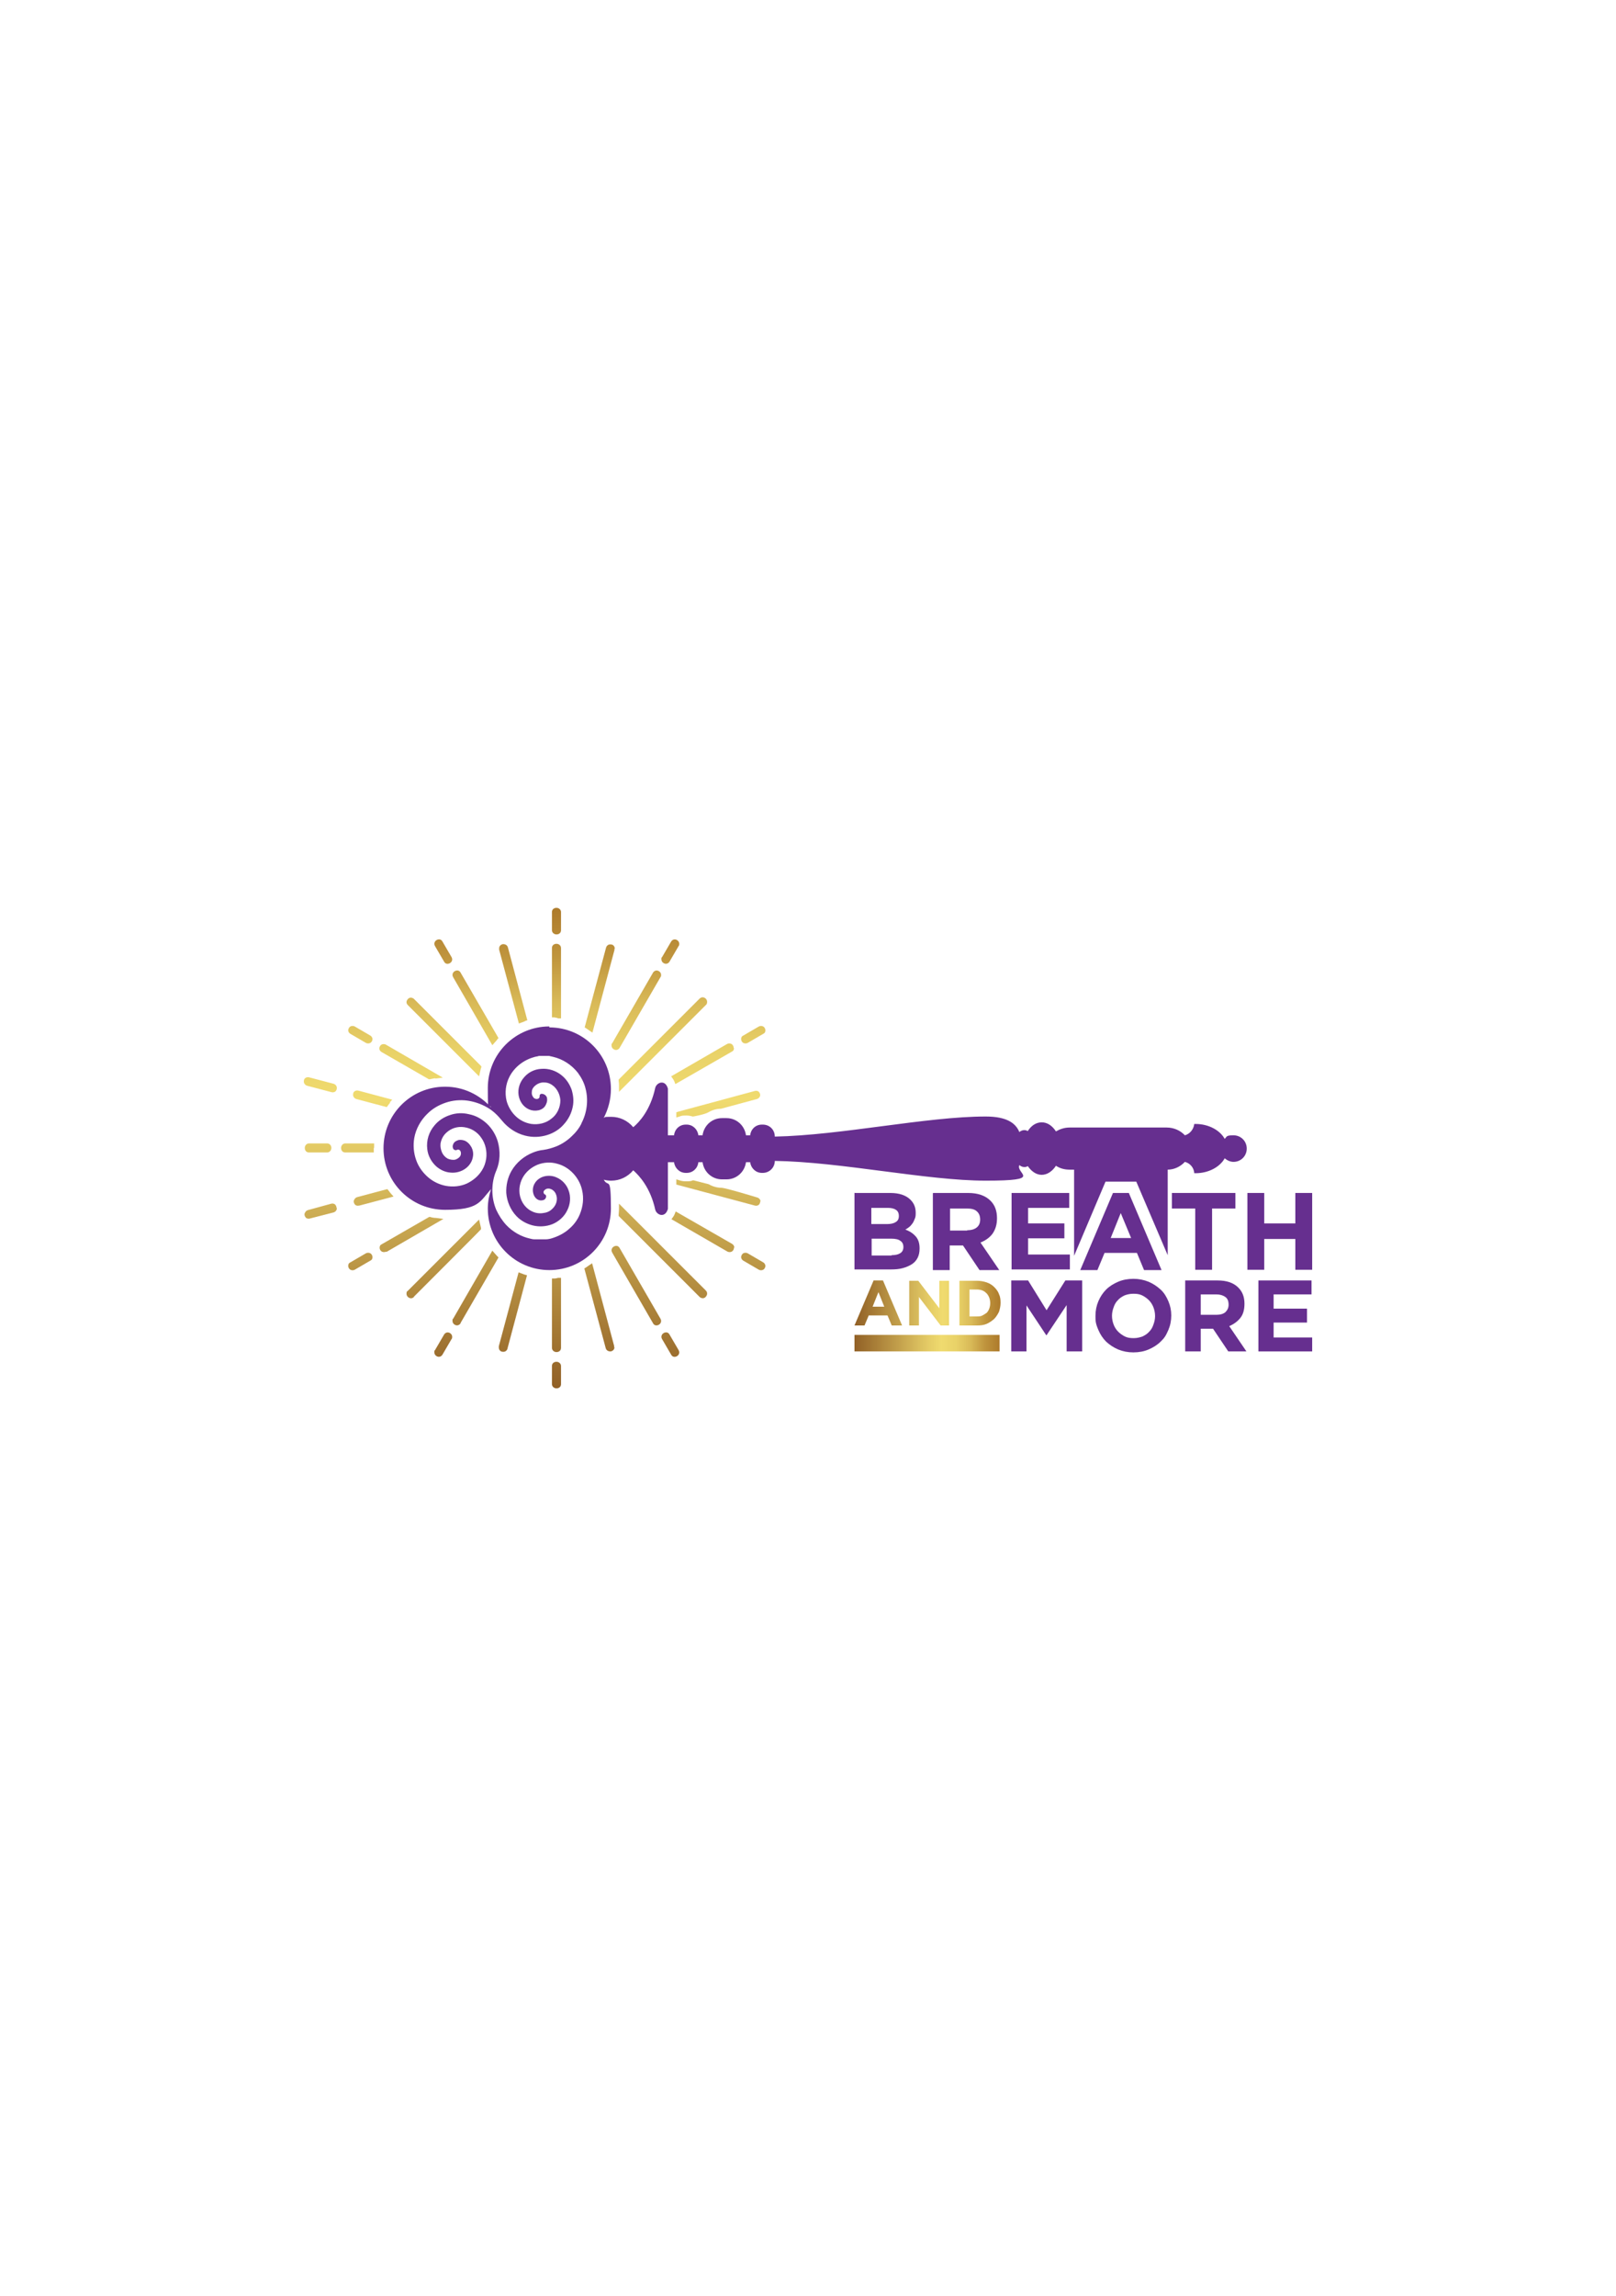<?xml version="1.0" encoding="UTF-8"?>
<svg data-bbox="93.8 280.2 311.3 148.3" viewBox="0 0 498.9 708.7" xmlns:xlink="http://www.w3.org/1999/xlink" xmlns="http://www.w3.org/2000/svg" data-type="ugc">
    <g>
        <defs>
            <linearGradient gradientUnits="userSpaceOnUse" y2="402.1" x2="309" y1="402.1" x1="263.9" id="2638300b-7154-460b-b5b9-244dfb9532c4">
                <stop stop-color="#916026" offset="0"/>
                <stop stop-color="#c29f4b" offset=".3"/>
                <stop stop-color="#e3ca65" offset=".5"/>
                <stop stop-color="#f0db6f" offset=".6"/>
                <stop stop-color="#e9d268" offset=".7"/>
                <stop stop-color="#d9ba58" offset=".8"/>
                <stop stop-color="#bf943d" offset=".9"/>
                <stop stop-color="#ad7a2b" offset="1"/>
            </linearGradient>
            <linearGradient xlink:href="#2638300b-7154-460b-b5b9-244dfb9532c4" y2="414.5" x2="308.6" y1="414.5" x1="263.8" id="61cc12c1-e1eb-4394-8b9c-e22f8ef630aa"/>
            <linearGradient xlink:href="#2638300b-7154-460b-b5b9-244dfb9532c4" gradientTransform="rotate(-90 577.85 351.95)" y2="-60.8" x2="649.6" y1="-60.8" x1="501.3" id="dfc404ba-3985-4f55-97c7-ba0eaee39a0e"/>
        </defs>
        <path d="M263.9 368.2h11c2.7 0 4.8.7 6.2 2.1 1.1 1.1 1.6 2.4 1.6 4 0 .7 0 1.3-.3 1.9-.2.5-.4 1-.7 1.4s-.6.8-1 1.1-.8.6-1.2.8c1.4.5 2.4 1.2 3.2 2.1s1.2 2.1 1.2 3.7c0 1.2-.2 2.1-.6 2.9s-1 1.5-1.8 2-1.7.9-2.8 1.2-2.3.4-3.6.4h-11.3v-23.7Zm9.9 9.6q1.8 0 2.7-.6c.7-.4 1-1 1-1.9s-.3-1.5-.9-1.9-1.4-.6-2.5-.6H269v5zm1.4 9.6q1.8 0 2.7-.6c.7-.4 1-1.1 1-1.9 0-.9-.3-1.5-.9-1.9-.6-.5-1.6-.7-2.9-.7h-6v5.2h6.2Z" fill="#662f8f"/>
        <path d="M288.1 368.2h10.8q4.5 0 6.9 2.4c1.4 1.4 2 3.2 2 5.4 0 2-.5 3.5-1.4 4.8-.9 1.2-2.2 2.1-3.7 2.7l5.8 8.5h-6.1l-5.1-7.6h-4.1v7.6H288v-23.7Zm10.5 11.5q1.95 0 3-.9c.7-.6 1-1.4 1-2.4 0-1.2-.4-2-1.1-2.6s-1.7-.8-3-.8h-5.2v6.8h5.3Z" fill="#662f8f"/>
        <path d="M312.3 368.2h17.8v4.6h-12.7v4.8h11.2v4.6h-11.2v5h12.9v4.6h-18v-23.7Z" fill="#662f8f"/>
        <path d="M369 373h-7.2v-4.8h19.6v4.8h-7.2v18.9H369z" fill="#662f8f"/>
        <path d="M385.1 368.2h5.2v9.4h9.6v-9.4h5.2v23.7h-5.2v-9.5h-9.6v9.5h-5.2z" fill="#662f8f"/>
        <path fill="#662f8f" d="M312.2 395.2h5.2l5.7 9.2 5.8-9.2h5.2v21.9h-4.8v-14.3l-6.2 9.3h-.1l-6.1-9.2v14.2h-4.7z"/>
        <path d="M349.9 417.4c-1.7 0-3.2-.3-4.7-.9-1.4-.6-2.6-1.4-3.7-2.4q-1.5-1.5-2.4-3.6c-.9-2.1-.9-2.8-.9-4.4q0-2.4.9-4.5t2.4-3.6c1-1 2.3-1.8 3.7-2.4s3-.9 4.7-.9 3.2.3 4.7.9c1.4.6 2.6 1.4 3.7 2.4s1.8 2.2 2.4 3.6.9 2.8.9 4.4q0 2.4-.9 4.5c-.9 2.1-1.4 2.6-2.4 3.6s-2.3 1.8-3.7 2.4-3 .9-4.7.9m.1-4.4c1 0 1.8-.2 2.7-.5.8-.4 1.5-.8 2.1-1.5.6-.6 1-1.3 1.3-2.2.3-.8.5-1.7.5-2.6 0-1-.2-1.9-.5-2.7s-.8-1.6-1.4-2.2q-.9-.9-2.1-1.5c-.8-.4-1.7-.5-2.7-.5s-1.9.2-2.7.5c-.8.4-1.5.8-2.1 1.5-.6.6-1 1.3-1.3 2.2-.3.8-.5 1.7-.5 2.6 0 1 .2 1.9.5 2.7s.8 1.6 1.4 2.2q.9.9 2.1 1.5c.8.4 1.7.5 2.7.5m15.9-17.8h10c2.8 0 4.9.7 6.4 2.2 1.3 1.3 1.9 2.9 1.9 5 0 1.8-.4 3.3-1.3 4.4s-2 1.9-3.4 2.5l5.3 7.8h-5.6l-4.7-7h-3.8v7h-4.8zm9.7 10.6c1.2 0 2.1-.3 2.7-.8.6-.6 1-1.3 1-2.3 0-1.1-.3-1.9-1-2.4s-1.6-.8-2.8-.8h-4.8v6.3z" fill="#662f8f"/>
        <path fill="#662f8f" d="M388.5 395.2h16.4v4.3h-11.7v4.4h10.3v4.3h-10.3v4.6h11.9v4.3h-16.6z"/>
        <path d="M269.8 395.2h2.8l5.9 13.9h-3.2L274 406h-5.8l-1.3 3.1h-3.1l5.9-13.9Zm3.2 8.1-1.8-4.5-1.8 4.5h3.7Zm7.7-8h2.8l6.5 8.5v-8.5h3v13.8h-2.6l-6.7-8.8v8.8h-3zm15.5 0h5.4c1.1 0 2.1.2 3 .5s1.7.8 2.3 1.4 1.2 1.3 1.5 2.2c.4.8.5 1.7.5 2.7s-.2 1.9-.5 2.8c-.4.8-.9 1.6-1.5 2.2-.7.6-1.4 1.1-2.3 1.5s-1.9.5-3 .5h-5.4zm5.4 11c.6 0 1.2 0 1.7-.3s.9-.5 1.3-.8c.4-.4.6-.8.8-1.3s.3-1.1.3-1.7-.1-1.2-.3-1.7-.5-1-.8-1.3c-.4-.4-.8-.7-1.3-.9s-1.1-.3-1.7-.3h-2.3v8.3z" fill="url(#2638300b-7154-460b-b5b9-244dfb9532c4)"/>
        <path fill="url(#61cc12c1-e1eb-4394-8b9c-e22f8ef630aa)" d="M308.6 412v5.1h-44.8V412z"/>
        <path d="M236.3 390.7c0 .5-.3 1-.7 1.2s-.9.2-1.3 0l-4.8-2.8c-.4-.2-.7-.7-.7-1.1s.3-1 .7-1.2.9-.2 1.3 0l4.8 2.8c.4.2.7.7.7 1.1m0-72.7c0 .5-.2.9-.7 1.1l-4.8 2.8c-.4.2-.9.2-1.3 0s-.7-.7-.7-1.2.2-.9.7-1.1l4.8-2.8c.4-.2.9-.2 1.3 0s.7.7.7 1.2m-1.6 52.8c0 .4-.2.9-.5 1.1s-.7.3-1.1.2l-24.3-6.5V364l1 .3c.6.2 1.2.3 1.9.3h.3c.6 0 1.3 0 1.9-.3h.2l4.7 1.2c1.2.7 2.6 1.1 3.9 1.1s11.1 3 11.1 3c.6.2 1 .7 1 1.3Zm0-32.9c0 .6-.4 1.1-1 1.3l-11.1 3c-1.4 0-2.7.4-3.9 1.1s-4.7 1.3-4.7 1.3h-.2q-.9-.3-1.8-.3h-.3c-.6 0-1.3 0-1.9.3l-1 .3v-1.6l.6-.2 23.7-6.4c.4-.1.8 0 1.1.2.3.3.5.7.5 1.1Zm-8.1 47.2c0 .5-.3 1-.7 1.2s-.9.2-1.3 0l-17.3-10 .5-.7c.2-.3.4-.6.5-.9l.3-.8 17.4 10c.4.2.7.7.7 1.1Zm0-61.6c0 .5-.2.9-.7 1.1l-17.4 10-.3-.8c-.1-.3-.3-.6-.5-.9l-.5-.7 17.3-10c.4-.2.9-.2 1.3 0s.7.7.7 1.2Zm-8.3 75.8c0 .5-.4 1.1-.9 1.3s-1.1 0-1.4-.3l-25-25v-.4c0-.5.1-1 .1-1.6v-1.8l26.8 26.8c.3.3.4.6.4.9Zm0-90c0 .3-.1.7-.4.9L191.1 337v-1.8c0-.5 0-1-.1-1.6v-.4l25-25c.4-.4.9-.5 1.4-.3s.9.7.9 1.3Zm-8.6-18c0 .2 0 .5-.2.7l-2.8 4.8c-.3.5-.9.8-1.5.6s-1-.7-1-1.3 0-.5.2-.7l2.8-4.8c.3-.5.9-.8 1.5-.6s1 .7 1 1.3m0 126.1c0 .6-.4 1.1-1 1.3s-1.2 0-1.5-.6l-2.8-4.8c-.1-.2-.2-.4-.2-.7 0-.6.4-1.1 1-1.3s1.2 0 1.5.6l2.8 4.8c.1.2.2.4.2.7m-5.6-9.7c0 .6-.4 1.1-1 1.3s-1.2 0-1.5-.6L189 386.6c-.1-.2-.2-.4-.2-.7 0-.6.4-1.1 1-1.3s1.2 0 1.5.6l12.6 21.8c.1.2.2.4.2.7m0-106.8c0 .2 0 .5-.2.7l-12.6 21.8c-.3.5-.9.8-1.5.6s-1-.7-1-1.3 0-.5.2-.7l12.6-21.8c.3-.5.9-.8 1.5-.6s1 .7 1 1.3m-14.4-8.1v.4l-6.8 25.5-.9-.6c-.3-.2-.7-.5-1-.7l-.5-.3 6.6-24.6c.2-.7.8-1.1 1.5-1 .7 0 1.2.6 1.2 1.3Zm0 123c0 .7-.5 1.2-1.2 1.3-.7 0-1.3-.3-1.5-1l-6.6-24.6.5-.3c.3-.2.7-.5 1-.7l.9-.6 6.8 25.5v.4Zm-16.5-128.7c0 .8-.6 1.3-1.4 1.3s-1.4-.6-1.4-1.3v-5.6c0-.8.6-1.3 1.4-1.3s1.4.6 1.4 1.3zm0 27.2h-.9c-.4-.2-.8-.2-1.2-.3h-.7v-21.4c0-.8.6-1.3 1.4-1.3s1.4.6 1.4 1.3zm0 101.7c0 .8-.6 1.3-1.4 1.3s-1.4-.6-1.4-1.3v-21.4h.7c.4 0 .8-.1 1.2-.2h.9v21.5Zm0 11.2c0 .8-.6 1.3-1.4 1.3s-1.4-.6-1.4-1.3v-5.6c0-.8.6-1.3 1.4-1.3s1.4.6 1.4 1.3zm-16.5-11c-.2.7-.8 1.1-1.5 1-.7 0-1.2-.6-1.2-1.3v-.4l6.1-22.8.8.3c.4.1.7.3 1.1.4l.7.2-6 22.5Zm5.4-101c-.4.1-.7.3-1.1.4l-.8.3-6.1-22.8v-.4c0-.7.5-1.2 1.2-1.3.7 0 1.3.3 1.5 1l6 22.5-.7.2Zm-8.6 5.7c-.3.3-.5.6-.8.9l-.7.8-12.1-21c-.1-.2-.2-.4-.2-.7 0-.6.4-1.1 1-1.3s1.2 0 1.5.6l11.7 20.2-.4.4Zm-11.3 87.5c-.3.5-.9.8-1.5.6s-1-.7-1-1.3 0-.5.2-.7l12.1-21 .7.8c.3.3.5.6.8.9l.4.4-11.7 20.2Zm-14.4-8.1c-.4.4-.9.5-1.4.3s-.9-.7-.9-1.3.1-.7.4-.9l22-22 .3 1.3c.1.4.2.9.3 1.3v.4c.1 0-20.7 20.8-20.7 20.8Zm20.7-70.7c-.1.4-.2.9-.3 1.3l-.3 1.3-22-22c-.3-.3-.4-.6-.4-.9 0-.5.4-1.1.9-1.3s1.1 0 1.4.3l20.8 20.8v.4Zm-8.9-33.5c0 .6-.4 1.1-1 1.3s-1.2 0-1.5-.6l-2.8-4.8c-.1-.2-.2-.4-.2-.7 0-.6.4-1.1 1-1.3s1.2 0 1.5.6l2.8 4.8c.1.2.2.4.2.7m0 116.5c0 .2 0 .5-.2.7l-2.8 4.8c-.3.5-.9.8-1.5.6s-1-.7-1-1.3 0-.5.2-.7l2.8-4.8c.3-.5.9-.8 1.5-.6s1 .7 1 1.3m-20.4-26.3c-.4.2-.9.2-1.3 0s-.7-.7-.7-1.2.2-.9.7-1.1l14.6-8.4h.3q.9.3 1.8.3l2.3.3-17.6 10.2Zm15.3-53.5c-.6 0-1.2.2-1.8.3h-.3l-14.6-8.4c-.4-.2-.7-.7-.7-1.1s.3-1 .7-1.2.9-.2 1.3 0l17.6 10.2-2.3.3Zm-23.7 39.3c-.4.1-.8 0-1.1-.2-.3-.3-.5-.7-.5-1.1s.4-1.1 1-1.3l9.4-2.5.3.4c.3.3.5.7.8 1l.8.9-10.6 2.8Zm9.7-31.8c-.3.3-.5.6-.8 1l-.3.4-9.4-2.5c-.6-.2-1-.7-1-1.3s.2-.9.5-1.1.7-.3 1.1-.2l10.5 2.8-.8.9Zm-5.1 14v1.4h-8.8c-.8 0-1.3-.6-1.3-1.4s.6-1.4 1.3-1.4h8.9v1.4Zm-.4-33.6c0 .5-.3 1-.7 1.2s-.9.2-1.3 0l-4.8-2.8c-.4-.2-.7-.7-.7-1.1s.3-1 .7-1.2.9-.2 1.3 0l4.8 2.8c.4.2.7.7.7 1.1m0 67.3c0 .5-.2.9-.7 1.1l-4.8 2.8c-.4.2-.9.2-1.3 0s-.7-.7-.7-1.2.2-.9.7-1.1l4.8-2.8c.4-.2.9-.2 1.3 0s.7.7.7 1.2m-12.7-33.7c0 .8-.6 1.4-1.3 1.4h-5.6c-.8 0-1.3-.6-1.3-1.4s.6-1.4 1.3-1.4h5.6c.4 0 .8.2 1 .5.2.2.3.6.3.9m1.7-18.5c0 .4-.2.9-.5 1.1s-.7.3-1.1.2l-7.6-2c-.6-.2-1-.7-1-1.3s.2-.9.5-1.1.7-.3 1.1-.2l7.6 2c.6.2 1 .7 1 1.3m0 37.1c0 .6-.4 1.1-1 1.3l-7.4 1.9c-.4.1-.8 0-1.1-.2-.3-.3-.5-.7-.5-1.1s.4-1.1 1-1.3l7.3-2c.4-.1.8 0 1.1.2.3.3.5.7.5 1.1Z" fill="url(#dfc404ba-3985-4f55-97c7-ba0eaee39a0e)"/>
        <path d="M348.4 368.2h-4.8L333.5 392h5.3l2.2-5.3h10l2.2 5.3h5.4l-10.1-23.8Zm-5.5 13.9 3.1-7.7 3.2 7.7z" fill="#662f8f"/>
        <path d="M169.6 316.8c-10.5 0-19 8.5-19 19s.4 4.1 1 6c-3.5-3.9-8.5-6.4-14.2-6.4-10.5 0-19 8.5-19 19s8.5 19 19 19 10.7-2.5 14.2-6.4c-.6 1.9-1 3.9-1 6 0 10.5 8.5 19 19 19s19-8.5 19-19-.8-6.3-2.2-8.9c.7.2 1.5.3 2.3.3 2.7 0 5.1-1.2 6.8-3.2 1.8 1.6 5.3 5.3 6.8 12.2.5 1.7 3.1 2.6 3.9-.3v-14.4h1.9c.2 1.8 1.7 3.3 3.6 3.3h.3c1.9 0 3.4-1.4 3.6-3.3h1.3c.4 3 2.9 5.3 6 5.3h1.4c3.1 0 5.6-2.3 6-5.3h1.3c.2 1.8 1.7 3.3 3.6 3.3h.3c2 0 3.7-1.6 3.7-3.7 20.5.3 46.9 6.1 65.1 6.1s9.2-2.1 10.4-4.8c.4.3.9.6 1.5.6s.8-.1 1.1-.3c1.1 1.6 2.6 2.7 4.3 2.7s3.3-1.1 4.4-2.8q1.8 1.2 4.2 1.2h1.4v26.6l9.7-22.9h9.5l9.7 22.7V361c2.1 0 4-1 5.3-2.4 1.6.4 2.8 1.8 2.9 3.5h.4c4 0 7.5-1.9 9-4.6.7.6 1.7 1.1 2.7 1.1 2.3 0 4.1-1.8 4.1-4.1s-1.8-4.1-4.1-4.1-2 .4-2.7 1.1c-1.5-2.7-5-4.6-9-4.6h-.4c-.2 1.7-1.4 3.1-2.9 3.5-1.3-1.4-3.3-2.4-5.6-2.4h-30c-1.6 0-3 .5-4.2 1.2-1.1-1.7-2.6-2.8-4.4-2.8s-3.3 1.1-4.3 2.7c-.3-.2-.7-.3-1.1-.3s-1.1.2-1.5.6c-1.1-2.7-3.8-4.8-10.4-4.8-18.2 0-44.6 5.8-65.1 6.2 0-2.1-1.6-3.7-3.7-3.7h-.3c-1.9 0-3.4 1.4-3.6 3.3h-1.3c-.4-3-2.9-5.3-6-5.3h-1.4c-3.1 0-5.6 2.3-6 5.3h-1.3c-.2-1.8-1.7-3.3-3.6-3.3h-.3c-1.9 0-3.4 1.4-3.6 3.3h-1.9V336c-.8-2.9-3.4-2-3.9-.3-1.5 7-5 10.7-6.8 12.2-1.7-2-4.1-3.2-6.8-3.2s-1.6.1-2.3.3c1.4-2.7 2.2-5.7 2.2-8.9 0-10.5-8.5-19-19-19Zm9.9 30c-.7 1.4-1.7 2.7-2.9 3.8-1.4 1.4-3.1 2.5-4.8 3.2-1.3.5-2.6.9-4 1.1-1.1.1-2.2.4-3.2.8-2.8 1.1-5.2 3.1-6.7 5.7-1.2 2.1-1.7 4.5-1.6 6.8.2 2.6 1.3 5.2 3.1 7.1 1.3 1.4 3.1 2.4 5 2.9 2 .5 4.2.4 6.2-.4 1.9-.8 3.6-2.3 4.5-4.2 1-1.9 1.2-4.3.4-6.3-.6-1.7-2-3.2-3.7-3.9-1.1-.5-2.3-.6-3.4-.4-1.2.2-2.4.9-3.1 1.9-.5.7-.8 1.5-.8 2.4 0 .7.2 1.5.6 2.1s1.1 1.1 1.9 1.1c.5 0 1.1-.1 1.4-.6.2-.3.3-.7.1-1 0-.2-.2-.2-.4-.3-.2-.2-.3-.4-.3-.7s.3-.6.6-.8c.4-.3 1-.3 1.4-.2.7.2 1.2.6 1.6 1.2.4.7.6 1.5.5 2.3-.1 1.1-.7 2.1-1.5 2.8-.7.7-1.7 1.1-2.7 1.2-1.2.2-2.4 0-3.4-.5-1.6-.7-2.9-2.2-3.5-3.9-.8-2.1-.5-4.5.5-6.4s2.7-3.3 4.6-4.1c2-.8 4.2-.9 6.2-.3 1.9.5 3.6 1.6 4.9 3s2.3 3.2 2.7 5.1c.6 2.5.3 5.1-.7 7.5-.7 1.7-1.8 3.2-3.2 4.4-1.6 1.5-3.7 2.5-5.8 3.1-.5.1-.9.2-1.4.2h-3.7c-.4 0-.8-.1-1.2-.2-2.8-.6-5.4-2.1-7.4-4.2-1.3-1.4-2.3-3-3.1-4.7-.8-1.9-1.2-4-1.2-6 0-2.1.4-4.3 1.3-6.3 1.1-2.7 1.2-5.8.4-8.7-.6-2.1-1.8-4.1-3.4-5.6-1.5-1.4-3.4-2.5-5.5-2.9-2-.5-4.1-.4-6 .3-1.8.6-3.5 1.7-4.7 3.2-1.7 2-2.5 4.6-2.2 7.2.2 2.1 1.3 4.1 2.9 5.5 1.2 1 2.7 1.7 4.2 1.8 1.7.2 3.5-.3 4.8-1.3 1.2-.9 2-2.2 2.2-3.6.2-1 0-2.1-.5-3s-1.3-1.7-2.2-2c-.7-.2-1.5-.3-2.1 0-.6.2-1.1.6-1.3 1.2-.2.4-.2.9 0 1.3.1.3.5.5.8.5s.5-.2.7-.2c.4 0 .7.3.8.6.2.5.1 1-.1 1.4-.3.5-.9.9-1.5 1.1-.8.2-1.7 0-2.4-.3-.7-.4-1.3-1-1.7-1.8-.4-.9-.6-1.9-.5-2.8.2-1.3.8-2.5 1.8-3.4 1.5-1.4 3.5-2 5.5-1.7 2.2.3 4.1 1.5 5.3 3.3 1.3 1.8 1.8 4.2 1.5 6.4-.2 1.3-.6 2.5-1.3 3.6-1.1 1.8-2.8 3.2-4.7 4.1-2 .9-4.3 1.1-6.5.7-2-.4-3.9-1.3-5.5-2.7s-2.9-3.2-3.6-5.2c-.8-2.2-1-4.6-.6-6.9.5-2.8 2-5.5 4.1-7.5 1.6-1.6 3.6-2.7 5.7-3.4s4.4-.9 6.6-.6c2.1.3 4.2 1 6.1 2.1 1.8 1 3.3 2.5 4.6 4.1 1.8 2.2 4.3 3.9 7.1 4.6 2.3.6 4.7.5 6.9-.2 1.9-.6 3.7-1.7 5-3.2 1.4-1.5 2.4-3.4 2.8-5.4.4-1.8.2-3.6-.3-5.3-.6-1.7-1.6-3.3-3.1-4.5-1.7-1.4-4-2.2-6.3-2-2 .1-3.9 1-5.2 2.5-1.4 1.5-2.1 3.6-1.8 5.6.3 1.9 1.4 3.6 3.2 4.4.9.4 1.9.5 2.9.3s1.9-.8 2.3-1.7c.3-.6.5-1.2.4-1.9 0-.5-.3-.9-.7-1.2-.3-.2-.7-.3-1-.3s-.5.2-.6.5c0 .2 0 .5-.1.7-.2.3-.5.4-.8.4-.4 0-.9-.2-1.1-.6-.4-.5-.5-1.1-.4-1.7 0-.7.5-1.4 1-1.8.8-.7 1.9-1.1 2.9-1 1.1 0 2.1.5 2.9 1.2 1.2 1.1 1.9 2.7 2 4.3 0 2.2-1 4.4-2.8 5.7-1.7 1.4-4 1.9-6.2 1.6-1.8-.3-3.4-1.1-4.7-2.3-1.4-1.3-2.4-3-2.9-4.8-.6-2.5-.3-5.2.9-7.5 1.5-2.9 4.3-5.1 7.5-6 .5-.2 1.1-.2 1.6-.4h3.1c.4.1.9.2 1.3.3 3 .7 5.7 2.5 7.6 4.9 1.1 1.5 2 3.2 2.4 5 .9 3.5.4 7.4-1.3 10.6Z" fill="#662f8f"/>
    </g>
</svg>

